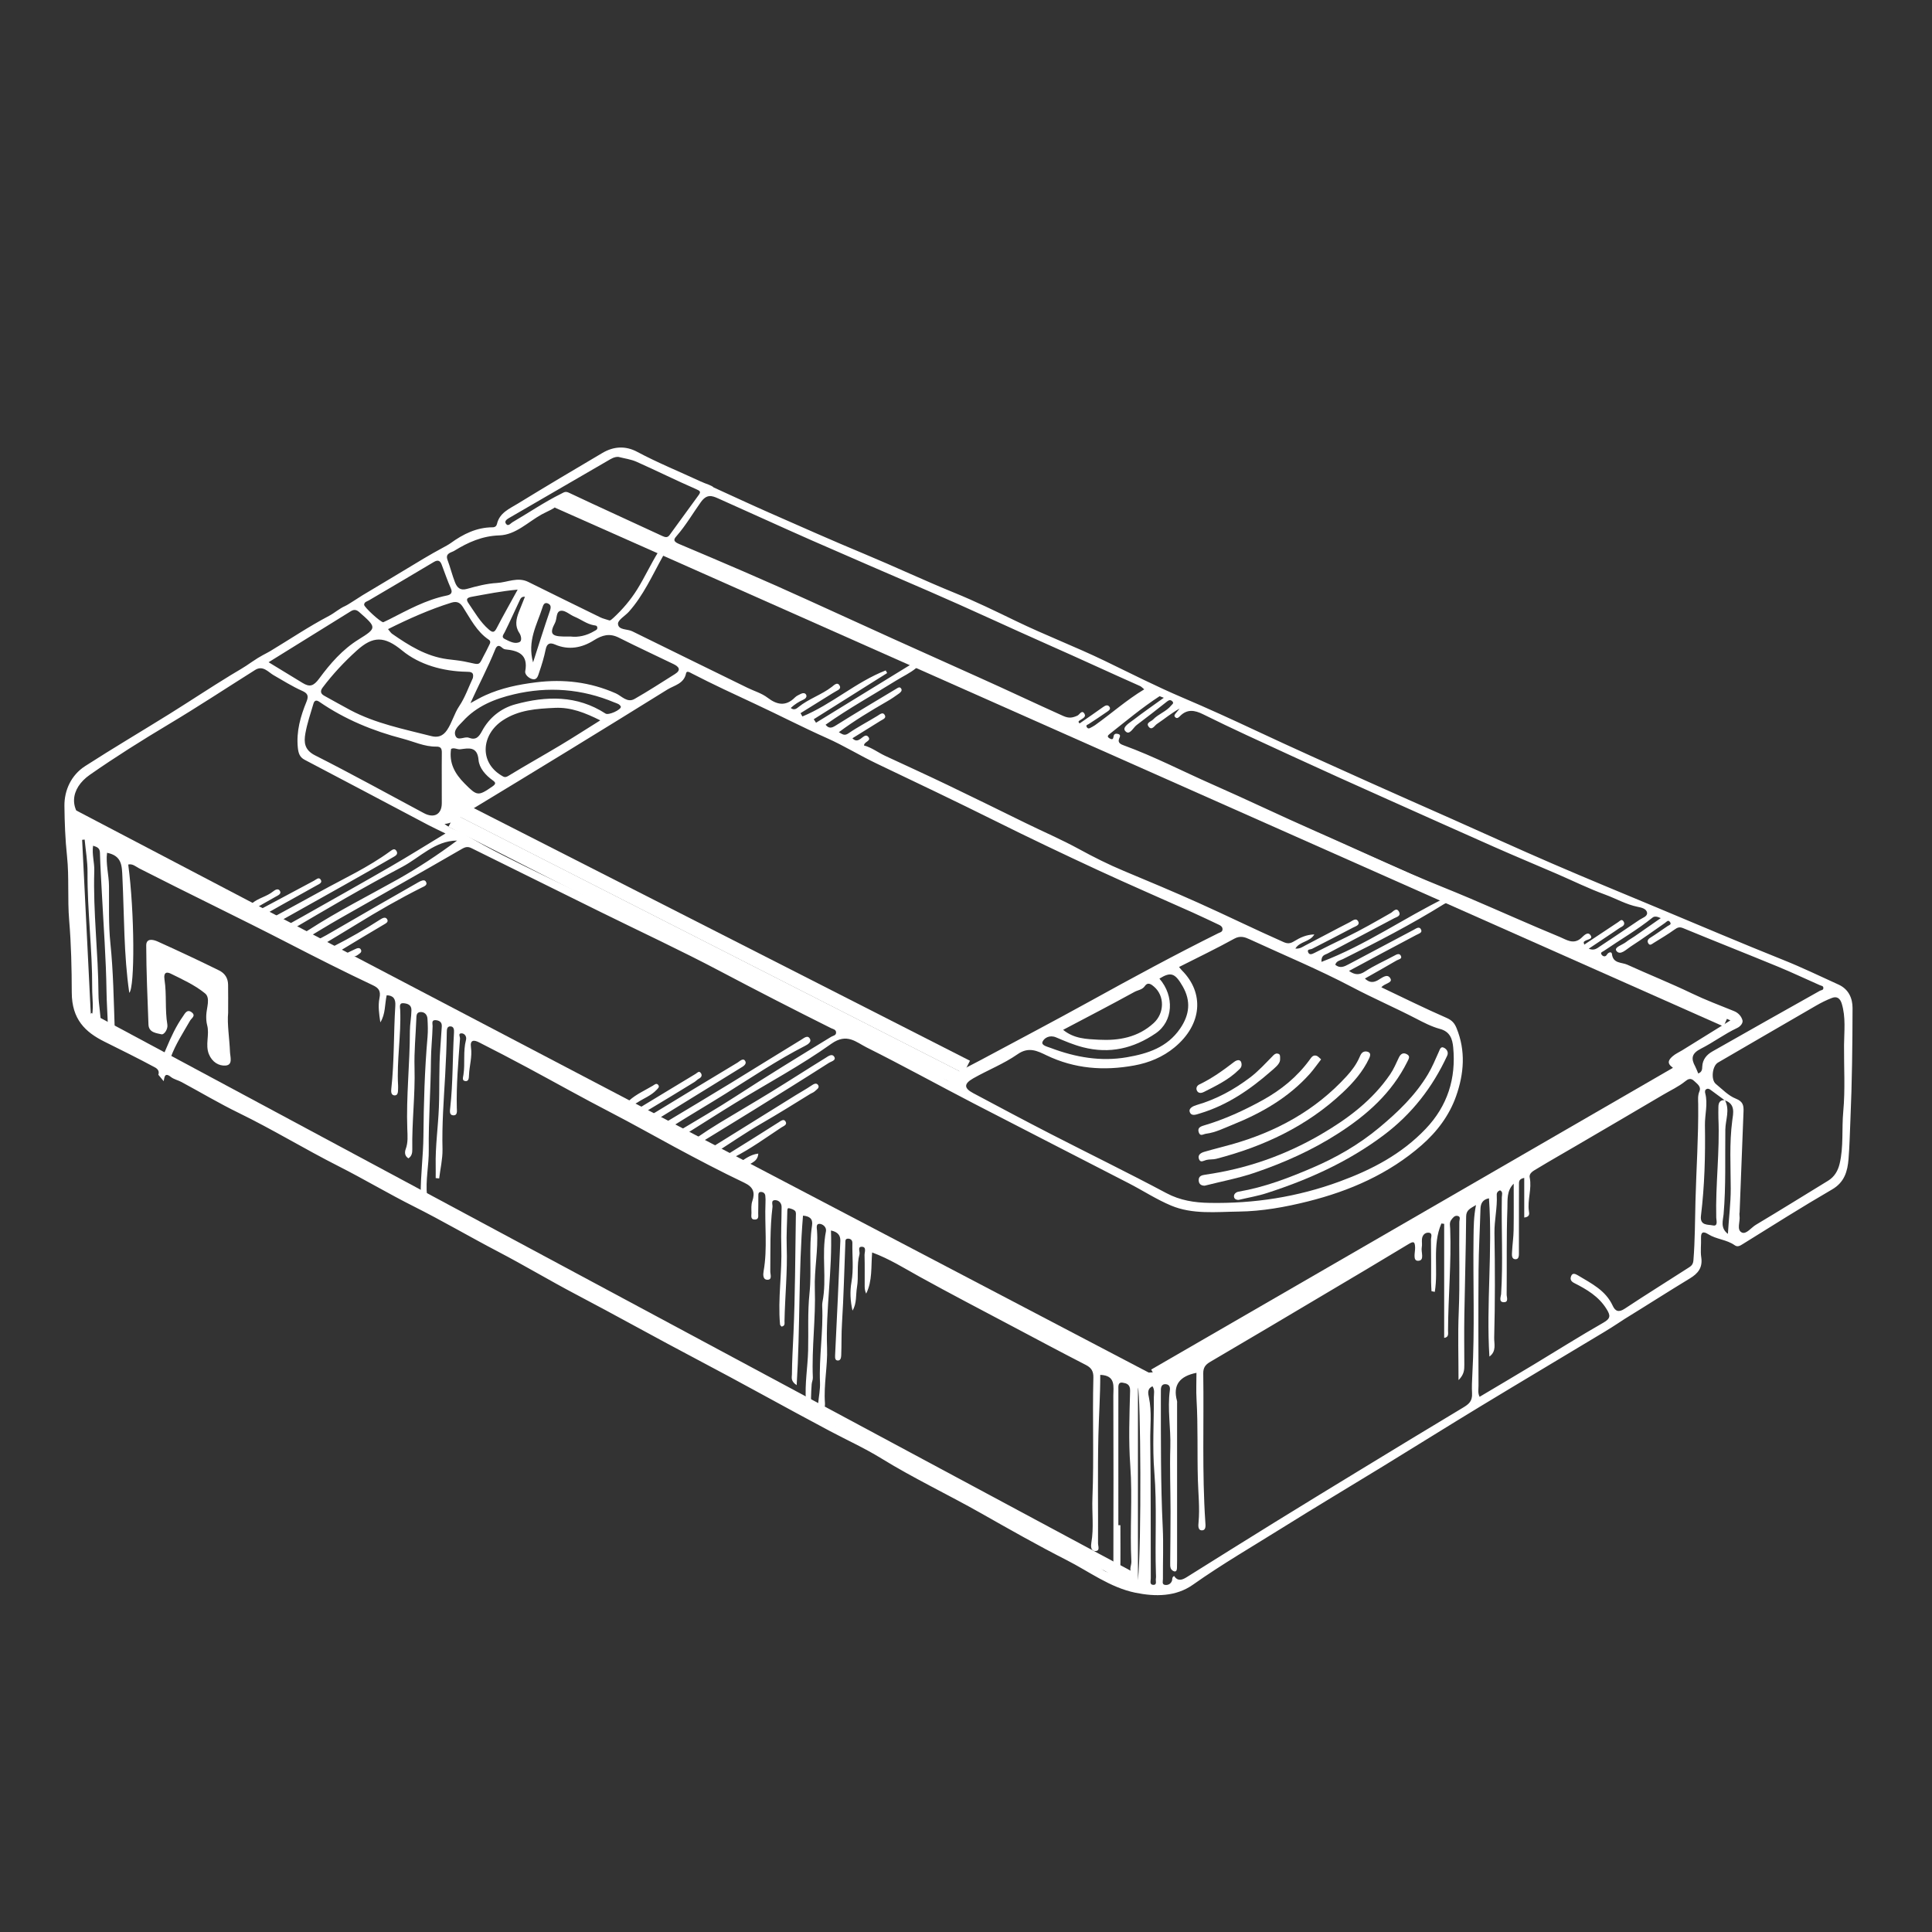 <?xml version="1.0" encoding="utf-8"?>
<!-- Generator: Adobe Illustrator 24.2.3, SVG Export Plug-In . SVG Version: 6.00 Build 0)  -->
<svg version="1.1" id="Capa_2" xmlns="http://www.w3.org/2000/svg" xmlns:xlink="http://www.w3.org/1999/xlink" x="0px" y="0px"
	 viewBox="0 0 700 700" style="enable-background:new 0 0 700 700;" xml:space="preserve">
<rect x="0" y="0" width="700" height="700" fill="#333333" stroke="none"/>
<style type="text/css">
	.st0{fill:#FFFFFF;}
	.st1{fill:none;stroke:#FFFFFF;stroke-width:5.112;stroke-miterlimit:10;}
	.st2{fill:none;stroke:#FFFFFF;stroke-width:4.508;stroke-miterlimit:10;}
</style>
<g>
	<g>
		<path class="st0" d="M57.37,389.4c0.36-1.03,0.04-1.98-1.22-2.66c-6.05-3.26-12.22-6.3-18.37-9.36
			c-6.87-3.43-11.76-8.05-11.78-17.77c-0.02-8.74-0.21-17.48-0.94-26.16c-0.65-7.76,0.03-15.55-0.78-23.23
			c-0.64-6.08-0.88-12.19-0.94-18.22c-0.06-5.66,2.44-11.17,7.51-14.43c10.1-6.51,20.46-12.61,30.65-18.96
			c7.39-4.61,14.65-9.44,22.08-13.98c2.44-1.49,4.94-2.85,7.53-4.71c3.41-2.36,5.22-3.07,6.78-4c7.1-4.27,13.96-8.91,21.31-12.77
			c1.99-1.05,3.72-2.64,5.85-3.58c1.16-0.51,5.15-3.22,6.3-3.9c7.41-4.4,14.79-8.86,22.17-13.3c4.94-2.97,8.36-4.57,9.72-5.56
			c4.58-3.32,9.45-5.74,15.25-5.76c0.9,0,1.4-0.48,1.57-1.21c0.94-4.08,4.52-5.51,7.53-7.36c10.16-6.22,20.4-12.32,30.67-18.37
			c4.06-2.39,8.34-2.69,12.63-0.39c7.44,3.97,15.26,7.14,22.9,10.69c2.03,0.95,4,1.39,4.78,2.2c6.74,3.07,13.41,6.18,20.15,9.15
			c11.44,5.04,22.87,10.12,34.41,14.92c10.97,4.57,21.73,9.64,32.75,14.13c7.49,3.05,14.84,6.63,22.15,10.17
			c10.59,5.13,21.59,9.32,32.18,14.43c9.41,4.54,18.72,9.3,28.33,13.38c8.96,3.81,17.8,7.85,26.61,11.98
			c13.33,6.25,26.78,12.26,40.2,18.31c10.15,4.57,20.36,9.05,30.53,13.57c12.2,5.43,24.35,10.98,36.6,16.27
			c12.59,5.44,25.28,10.66,37.94,15.94c15.2,6.35,30.36,12.81,45.65,18.93c6.82,2.72,13.39,5.91,20.06,8.94
			c3.66,1.66,5.08,4.95,5.08,8.48c-0.03,13.48-0.18,26.96-0.77,40.42c-0.21,4.78-0.3,9.59-0.69,14.35
			c-0.36,4.38-1.45,8.37-5.94,10.97c-10.93,6.35-21.62,13.12-32.36,19.79c-1.02,0.63-1.89,1.19-2.96,0.42
			c-2.89-2.06-6.61-2.11-9.57-3.98c-1.66-1.05-2.7-0.98-2.61,1.41c0.09,2.32-0.26,4.68,0.08,6.95c0.56,3.72-1.12,5.84-4.11,7.65
			c-7.93,4.81-15.72,9.82-23.62,14.67c-1.24,0.76-3.57,2.42-7.36,4.7c-14.92,8.99-29.89,17.88-44.78,26.91
			c-11.94,7.24-23.77,14.66-35.68,21.95c-11.93,7.31-23.95,14.46-35.81,21.88c-10.97,6.87-22.17,13.35-32.77,20.84
			c-6.21,4.4-13.66,4.41-20.9,2.93c-9.19-1.89-16.67-7.62-24.83-11.78c-10.5-5.34-20.76-11.17-31.02-16.98
			c-11.99-6.79-24.47-12.68-36.22-19.92c-6.02-3.71-12.51-6.65-18.77-9.98c-16.06-8.52-31.91-17.42-47.99-25.87
			c-14.73-7.75-29.26-15.89-43.99-23.63c-9.43-4.96-18.64-10.48-28.09-15.42c-10.2-5.33-20.13-11.16-30.43-16.33
			c-9.22-4.62-18.12-9.94-27.34-14.61c-12.21-6.18-23.9-13.33-36.21-19.33c-7.04-3.43-13.79-7.45-20.69-11.17
			c-1.26-0.68-2.78-0.98-3.87-1.85c-2.44-1.95-2.32,0.47-2.61,1.53 M624.97,398.61c1.89,3.53,0.2,7.11,0.15,10.67
			c-0.14,10.23,0.25,20.46-0.63,30.69c-0.18,2.13-1.3,4.92,1.56,7.09c0.34-5.8,1.04-11.04,1.03-16.39
			c-0.02-8.21-0.53-16.44,0.55-24.66c0.35-2.61,1.23-6.04-2.71-7.34c-1.64-1.2-3.28-2.39-4.9-3.61c-0.51-0.38-1-0.76-1.64-0.5
			c-0.72,0.29-0.68,1.02-0.54,1.56c1.02,3.87-0.17,7.71-0.11,11.58c0.18,10.96-0.12,21.92-1.44,32.82c-0.44,3.64,2.61,3.1,4.22,3.46
			c2.08,0.47,1.35-1.74,1.32-2.8c-0.3-12.04,1.32-24.03,0.78-36.07c-0.06-1.34,0-2.68,0-4.02
			C622.62,399.51,623.18,398.47,624.97,398.61z M500.5,357.72c8,3.8,15.73,7.64,23.64,11.09c1.92,0.84,2.86,1.91,3.58,3.66
			c3.39,8.25,2.72,16.54-0.14,24.67c-2.47,7.02-6.93,12.91-12.48,17.77c-11.91,10.43-26.11,16.61-41.26,20.4
			c-8.17,2.04-16.56,3.57-25.08,3.67c-8.23,0.1-16.64,1.09-24.46-2.18c-5.27-2.21-10.13-5.39-15.24-8.03
			c-18.71-9.66-37.48-19.22-56.17-28.91c-13-6.74-25.83-13.82-38.93-20.37c-3.79-1.9-7.12-5.32-12.75-1.31
			c-11.05,7.88-23.12,14.31-34.73,21.41c-5.84,3.57-11.59,7.28-17.39,10.9c-0.63,0.39-1.46,0.69-1.29,1.53
			c0.2,0.97,1.09,1.12,2,1.15c1.04,0.03,1.8-0.37,2.65-0.96c2.74-1.9,5.56-3.72,8.41-5.45c6.18-3.75,12.43-7.37,18.59-11.16
			c6.56-4.03,13.03-8.22,19.59-12.26c0.93-0.57,2.38-1.78,3.21-0.45c0.82,1.31-1.13,1.7-1.85,2.16
			c-9.02,5.77-18.12,11.42-27.23,17.07c-6.79,4.21-13.62,8.36-20.54,12.61c2.35,1.97,4.37,1.54,6.36,0.3
			c9.78-6.07,19.56-12.16,29.34-18.24c1.84-1.14,3.75-2.18,5.55-3.4c0.89-0.6,1.89-1.22,2.53-0.26c0.68,1.03-0.6,1.67-1.26,2.31
			c-0.42,0.4-1.05,0.58-1.57,0.9c-5.8,3.6-11.6,7.2-17.52,10.62c-5.88,3.39-11.48,7.27-17.46,11.09c2.34,1.75,4.05,0.79,5.69-0.23
			c5.93-3.68,11.85-7.38,17.74-11.13c0.86-0.54,1.87-1.4,2.52-0.45c0.87,1.29-0.59,1.7-1.47,2.28c-5.63,3.72-11.09,7.69-17.11,10.77
			c-0.86,0.44-1.95,0.76-1.01,2.09c0.72,1.01,1.3,0.87,2.37,0.21c2.25-1.39,4.34-3.26,7.41-3.62c-0.24,3.61-3.88,3.43-5.44,5.63
			c2.51,1.41,4.97,2.88,7.51,4.19c8.66,4.47,17.37,8.83,26.01,13.33c7.97,4.16,15.83,8.53,23.83,12.64
			c8.71,4.47,17.16,9.42,25.97,13.71c7.46,3.63,14.51,8.11,21.83,12.05c9.26,4.99,18.53,9.97,27.95,14.65
			c7.33,3.64,14.91,4.17,22.86,1.4c3.13-1.09,5.64-2.96,8.41-4.48c8.3-4.57,16.52-9.31,24.68-14.13
			c10.95-6.48,21.78-13.15,32.72-19.64c9.2-5.46,18.51-10.72,27.72-16.17c9.27-5.49,18.46-11.12,27.71-16.65
			c8.38-5.01,16.81-9.92,25.17-14.94c11.15-6.69,22.23-13.48,33.4-20.12c1.59-0.95,2.35-1.56,0.58-2.96
			c-1.9-1.49-0.79-2.78,0.44-3.83c0.99-0.85,2.24-1.4,3.37-2.09c5.77-3.57,11.54-7.15,17.49-10.84
			c-11.23-5.08-22.12-10.04-33.04-14.94c-7.97-3.57-15.89-7.29-24-10.52c-12.27-4.88-24.39-10.07-36.4-15.55
			c-3.1-1.41-6.46-3.54-10.49-1.04c-11.76,7.3-24.06,13.66-36.45,19.83c-1.01,0.5-2.39,0.63-2.78,2.06c1.74,1.44,3.3,0.65,4.9-0.21
			c7.83-4.17,15.67-8.32,23.51-12.46c0.9-0.48,2.12-1.47,2.72,0.03c0.42,1.05-0.86,1.36-1.76,1.83c-8.12,4.26-16.18,8.63-24.4,13.04
			c2.12,1.49,3.74,1.56,5.84,0.18c3.32-2.17,7-3.78,10.5-5.67c0.89-0.48,1.94-1.1,2.48,0.06c0.52,1.11-0.91,1.25-1.54,1.62
			c-3.78,2.22-7.61,4.35-11.52,6.57c1.7,1.59,3.06,1.48,4.64,0.64c1.47-0.78,3.5-2.72,4.63-0.63
			C504.64,356.15,501.64,356.26,500.5,357.72z M161.06,298.55c2.39,1.84,5.17,2.44,7.51,3.85c8.86,5.32,18.21,9.81,27.44,14.32
			c12.84,6.26,25.77,12.35,38.48,18.87c10.47,5.37,21.29,9.98,31.63,15.63c15.35,8.39,31.04,16.14,46.6,24.15
			c9.64,4.97,19.51,9.48,28.81,15.1c1.78,1.07,3.87,2.83,4.35-1.22c0.04-0.38,0.89-0.71,1.41-0.98c2.64-1.4,5.31-2.74,7.95-4.15
			c13.13-7.04,26.32-13.98,39.37-21.18c15.46-8.54,30.98-16.96,46.8-24.82c0.58-0.29,1.48-0.41,1.53-1.36
			c0.04-0.85-0.5-1.32-1.2-1.65c-3.22-1.51-6.43-3.07-9.68-4.52c-11.43-5.12-22.94-10.09-34.3-15.35
			c-12.38-5.74-24.71-11.6-36.92-17.68c-14.31-7.12-28.73-14-43.16-20.88c-6.09-2.9-11.86-6.48-18.01-9.22
			c-8.68-3.86-17.12-8.23-25.72-12.24c-7.78-3.63-15.61-7.24-23.25-11.19c-0.73-0.38-1.91-1.17-2.13-0.07
			c-0.75,3.8-4.33,4.36-6.76,5.87c-23.72,14.75-47.55,29.32-71.44,43.78C167.45,295.38,164.99,298.15,161.06,298.55z M159.12,426.97
			c-0.42-0.04-0.84-0.08-1.26-0.13c0-1.45,0.03-2.89,0-4.34c-0.16-7.14,0.88-14.22,1.16-21.34c0.28-7.12-0.03-14.27,0.51-21.36
			c0.2-2.64,0.38-5.3,0.54-7.95c0.1-1.67-1.11-2.15-2.27-2.23c-1.59-0.1-1.04,1.35-1.06,2.18c-0.1,4.12-0.57,8.26-0.6,12.34
			c-0.08,10.84-0.92,21.66-0.79,32.49c0.07,5.55-1.23,10.97-0.63,16.61c0.27,2.53,0.92,3.61,2.83,4.58
			c4.99,2.54,9.82,5.4,14.76,8.01c16.31,8.59,32.44,17.49,48.54,26.46c12.37,6.89,25.3,12.78,37.59,19.81
			c10.14,5.8,20.65,10.91,30.63,16.99c1.76,1.07,3.11,0.86,2.93-1.61c-0.45-6.1,0.65-12.13,0.8-18.2c0.17-6.91-0.23-13.81,0.5-20.76
			c0.85-8.11-0.34-16.37,0.92-24.52c0.38-2.46-0.95-3.35-3.28-3.55c-1.66,20.33-0.99,40.6-2.29,61.42c-2.28-1.5-1.73-2.84-1.72-3.93
			c0.03-4.94,0.34-9.88,0.56-14.81c0.62-14.05,0.63-28.13,0.86-42.2c0.01-0.73,0.15-1.67-0.23-2.13c-0.47-0.57-1.4-0.84-2.19-1.03
			c-0.6-0.14-0.66,0.4-0.67,0.95c-0.06,4.32-0.37,8.64-0.22,12.95c0.32,9.02-0.63,17.99-0.8,26.99c-0.01,0.75,0.3,1.79-1.09,1.99
			c-0.18-0.25-0.51-0.51-0.53-0.79c-0.83-9.42,0.78-18.81,0.46-28.24c-0.16-4.75,0.09-9.51,0.11-14.27c0.01-1.42-0.94-2.42-2.18-2.5
			c-1.88-0.11-1,1.55-1.12,2.45c-0.96,7.76-0.71,15.56-0.8,23.36c-0.01,1.06,0.77,2.94-0.92,3.02c-1.81,0.08-1.72-1.87-1.5-3.11
			c1.45-8.24,0.33-16.54,0.68-24.8c0.04-0.85,0.03-1.72-0.07-2.56c-0.1-0.8-0.67-1.29-1.47-1.34c-1.11-0.07-1.04,0.8-1.05,1.5
			c-0.03,2.08,0.02,4.15-0.05,6.23c-0.03,0.88,0.35,2.19-1.11,2.27c-1.8,0.09-1.32-1.42-1.33-2.39c-0.01-1.44-0.18-2.89,0.32-4.34
			c1.01-2.99,0.44-5.01-2.86-6.58c-8.56-4.07-16.96-8.49-25.3-12.98c-7.69-4.14-15.29-8.45-23.05-12.46
			c-10.24-5.29-20.29-10.95-30.45-16.4c-5.78-3.1-11.59-6.13-17.44-9.09c-1.67-0.84-3.27-1.01-2.85,1.85
			c0.51,3.41-0.6,6.74-0.72,10.12c-0.04,0.98-0.08,2.26-1.33,2.1c-1.24-0.16-0.85-1.18-0.68-2.27c0.65-4.18-0.18-8.47,0.93-12.65
			c0.32-1.19-0.47-2.38-1.63-2.38c-1.36,0-0.49,1.2-0.54,1.94c-0.61,8.35-1.37,16.69-1.16,25.08c0.03,1.11,0.35,2.83-1.4,2.68
			c-1.36-0.12-1.1-1.67-0.98-2.75c1.01-9.05,0.8-18.16,1.36-27.23c0.06-1-0.02-2.18-1.25-2.24c-1.28-0.06-1.35,1.11-1.36,2.13
			c-0.07,5.22-0.3,10.42-0.59,15.64c-0.51,8.93-1.2,17.87-0.96,26.85C160.37,420,159.54,423.49,159.12,426.97z M237.06,406.21
			c1.17,1.1,2.35,1.48,3.72,0.66c8.05-4.84,16.12-9.64,24.13-14.54c8.53-5.21,16.98-10.52,25.52-15.7c0.86-0.52,2.29-1.81,3.08-0.14
			c0.52,1.1-0.87,1.95-1.78,2.42c-10.05,5.15-19.41,11.45-28.96,17.42c-6.13,3.83-12.37,7.48-18.48,11.32
			c-0.53,0.33-2.35,0.44-1.33,1.89c0.75,1.08,1.93,0.87,2.94,0.26c6.8-4.1,13.69-8.05,20.35-12.37
			c11.51-7.47,23.21-14.64,34.92-21.79c0.66-0.4,1.8-0.45,1.76-1.58c-0.04-1.09-1.14-1.2-1.82-1.54
			c-13.46-6.72-26.84-13.58-40.14-20.61c-14.27-7.55-28.93-14.35-43.41-21.5c-15.57-7.68-31.13-15.37-46.68-23.08
			c-1.27-0.63-2.11-0.57-3.51,0.24c-14.7,8.52-29.53,16.83-44.29,25.24c-4.11,2.34-8.13,4.83-12.16,7.23
			c1.19,1.35,2.14,1.36,3.47,0.76c2.63-1.2,5.09-2.67,7.58-4.12c9.87-5.74,19.78-11.44,29.71-17.08c0.7-0.4,2.03-1.05,2.55-0.28
			c0.93,1.38-0.58,1.83-1.49,2.29c-8.09,4.06-15.93,8.57-23.63,13.32c-4.24,2.62-8.53,5.16-13.11,7.92
			c2.15,1.31,3.51,0.69,5.11-0.12c5.69-2.89,11.19-6.07,16.55-9.51c0.84-0.54,1.96-1.19,2.58-0.2c0.68,1.08-0.51,1.57-1.36,2.08
			c-5.18,3.07-10.36,6.15-15.5,9.29c-0.54,0.33-2.15-0.27-1.47,1.23c0.49,1.09,1.48,0.95,2.49,0.38c1.36-0.78,2.81-1.4,4.22-2.09
			c0.79-0.39,1.78-0.74,2.19,0.26c0.38,0.94-0.61,1.35-1.3,1.89c-0.97,0.75-2.45,0.32-3.43,1.91c7.77,3.82,15.25,8.06,22.82,12.12
			c12.01,6.43,24.39,12.19,36.45,18.53c12.64,6.65,25.09,13.66,37.62,20.52c1.8,0.98,3.12,1.27,5.04-0.44
			c2.46-2.21,5.65-3.63,8.54-5.34c0.57-0.34,1.27-1.07,1.92-0.29c0.64,0.77-0.14,1.32-0.61,1.83c-1.94,2.08-4.63,3.03-6.93,4.56
			c-0.99,0.66-2.86,1.15-2.14,2.46c0.74,1.34,2.03,0.01,3.04-0.61c6.72-4.1,13.48-8.15,20.21-12.23c0.59-0.36,1.18-1.19,1.82-0.38
			c0.59,0.74,0.45,1.55-0.56,2.08c-0.64,0.33-1.14,0.92-1.76,1.3c-5.65,3.46-11.3,6.92-16.99,10.31c-0.9,0.54-1.99,1.06-1.42,2.11
			c0.7,1.3,1.56,0.19,2.37-0.29c10.55-6.43,21.11-12.85,31.71-19.2c0.8-0.48,2.06-1.85,2.78-0.6c0.72,1.25-0.87,2.03-1.86,2.64
			C257.84,393.4,247.55,399.74,237.06,406.21z M427.19,350.36c0.42,0.5,0.71,0.9,1.05,1.24c8.12,8.13,7.4,19.57-2.7,27.9
			c-4.26,3.51-9.24,5.57-14.66,6.55c-10.95,1.99-21.52,1.21-31.72-3.69c-3.21-1.54-6.41-3.23-10.45-0.41
			c-4.98,3.48-10.79,5.74-16.11,8.77c-3.43,1.96-3.37,3.54-0.02,5.33c9.33,4.98,18.67,9.96,28.07,14.79
			c13.97,7.18,28.1,14.07,41.97,21.46c5.01,2.67,10.23,3.44,15.6,3.53c16.17,0.29,31.86-2.13,47.15-7.75
			c11.76-4.32,22.47-9.93,31.18-19.08c7.92-8.32,11.04-18.23,9.97-29.52c-0.29-3.03-1.12-5.7-4.82-6.69c-2.98-0.8-5.88-2.3-8.57-3.7
			c-7.68-3.98-15.63-7.42-23.27-11.45c-12.11-6.38-24.74-11.61-37.14-17.33c-1.6-0.74-3.36-1.4-5.5-0.21
			C440.74,343.68,434.06,346.88,427.19,350.36z M519.85,468.07c-0.4-0.08-0.8-0.16-1.19-0.25c-0.05-1.08-0.13-2.17-0.14-3.25
			c-0.01-5.13,0.04-10.26-0.05-15.39c-0.02-0.9,0.78-2.53-1-2.56c-1.28-0.02-2.17,1.01-2.27,2.4c-0.08,0.97,0.12,1.98-0.07,2.92
			c-0.34,1.73,1.18,4.82-1.33,4.87c-2.03,0.04-1.04-3.06-1.08-4.75c-0.07-2.28-0.54-2.42-2.45-1.26
			c-10.17,6.17-20.41,12.22-30.64,18.29c-13.71,8.14-27.41,16.3-41.17,24.35c-1.79,1.05-2.53,2.13-2.5,4.24
			c0.27,17.93-0.45,35.87,0.75,53.79c0.08,1.17,0.34,2.97-1.2,3c-1.55,0.03-1.36-1.77-1.25-2.92c0.48-5.17-0.11-10.35-0.25-15.48
			c-0.27-9.66,0.08-19.33-0.48-28.98c-0.19-3.24-0.03-6.5-0.03-9.69c-5.99,1.2-8.69,4.32-7.03,10.25c0.06,0.23,0.01,0.49,0.01,0.73
			c0,19.05,0,38.11,0,57.16c0,0.85,0,1.71-0.04,2.56c-0.03,0.61-0.14,1.37-0.92,1.25c-0.5-0.08-1.12-0.59-1.32-1.06
			c-0.26-0.64-0.22-1.43-0.22-2.15c0.04-6.19,0.14-12.37,0.13-18.56c-0.01-7.75-0.32-15.52-0.08-23.26
			c0.21-6.89-1.11-13.76-0.17-20.64c0.16-1.15-0.21-2.01-1.38-2.15c-1.43-0.17-1.87,0.81-1.87,2.07c0,0.85-0.01,1.71-0.01,2.56
			c0.02,15.75-0.08,31.51,0.68,47.25c0.3,6.21,0.03,12.46,0.07,18.68c0.01,0.76-0.45,1.95,0.71,2.14c1.07,0.18,2.13-0.3,2.57-1.49
			c0.19-0.52-0.12-1.22,0.77-1.74c1.23,1.94,2.79,1.55,4.51,0.47c10.7-6.71,21.41-13.4,32.15-20.05
			c10.12-6.25,20.27-12.45,30.42-18.63c12.53-7.63,25.05-15.26,37.63-22.8c2.08-1.25,3.4-2.31,3.24-5.19
			c-0.12-2.17-0.02-4.48,0.1-6.66c0.93-16.67,0.21-33.34,0.44-50c0.05-3.68,0.06-7.36,0.89-11.54c-2.09,1.27-3.56,1.79-3.57,4.2
			c-0.09,11.91-0.46,23.81-0.65,35.72c-0.1,5.98-0.03,11.97-0.01,17.95c0,1.76-0.01,3.49-2.1,5.57c0-8.69-0.27-16.58,0.07-24.45
			c0.47-10.98,0.07-21.96,0.22-32.93c0.01-0.71,0.63-1.86-0.62-2.12c-1.1-0.23-1.75,0.69-2.33,1.48c-0.72,0.97-0.4,2.13-0.36,3.19
			c0.45,12.29-0.72,24.54-0.78,36.81c-0.01,1.07,0.4,2.5-1.4,2.71c0-13.81,0-27.56,0-41.31c-0.34-0.04-0.68-0.08-1.01-0.13
			C518.83,451.16,521.22,459.92,519.85,468.07z M523.84,325.22c-0.7-0.53-1.03-0.92-1.46-1.09c-14.85-5.79-29.49-12.11-43.99-18.72
			c-12.55-5.72-25.06-11.52-37.6-17.25c-18.98-8.68-38.08-17.11-56.93-26.06c-14.9-7.07-30.28-13.07-44.97-20.58
			c-2.36-1.21-4.66-1.38-7.03,0.59c-2.1,1.75-4.68,2.92-7.03,4.38c-8.56,5.33-17.41,10.21-25.71,16.09c1.24,1.54,2.33,1.13,3.6,0.34
			c3.77-2.38,7.58-4.68,11.39-6.99c3.5-2.12,7.01-4.21,10.52-6.31c0.62-0.37,1.34-0.99,1.88-0.13c0.49,0.77-0.26,1.41-0.82,1.81
			c-1.36,0.99-2.76,1.94-4.22,2.78c-5.97,3.45-11.89,6.98-17.54,11.21c1.32,0.76,2.03,1.4,3.47,0.42c3.36-2.32,7.02-4.2,10.51-6.34
			c0.85-0.52,1.85-1.43,2.53-0.49c0.93,1.29-0.52,1.73-1.41,2.28c-3.39,2.08-6.75,4.19-10.19,6.33c1.2,1.27,2.17,0.73,2.91,0.23
			c0.91-0.62,1.92-1.82,2.79-0.81c1.37,1.6-1.45,1.72-1.5,3.19c2.79,0.73,5.08,2.55,7.7,3.77c7.51,3.49,15.05,6.93,22.52,10.51
			c9.44,4.53,18.83,9.16,28.23,13.77c6.48,3.18,13.11,6.02,19.46,9.49c5.27,2.88,10.67,5.59,16.21,7.9
			c8.99,3.75,17.99,7.53,26.87,11.5c10.38,4.65,20.61,9.69,31.03,14.29c1.51,0.66,2.47,0.55,3.92-0.35
			c2.05-1.26,4.36-2.36,7.23-2.42c-1.63,2.79-5.26,2.45-6.88,5.13c1.66,0.15,2.64-0.65,3.67-1.18c5.36-2.77,10.67-5.65,16.05-8.39
			c0.92-0.47,2.33-1.8,3.1-0.17c0.59,1.25-1.04,1.67-1.96,2.15c-4.92,2.58-9.83,5.15-14.78,7.66c-0.67,0.34-2,0.05-1.4,1.36
			c0.43,0.94,1.34,0.6,2.19,0.17c3.84-1.95,7.71-3.86,11.59-5.74c5.54-2.68,10.86-5.77,16.21-8.81c0.71-0.4,2.01-2.23,2.94-0.27
			c0.68,1.45-0.95,1.78-1.81,2.23c-8.06,4.3-16.16,8.52-24.21,12.82c-0.85,0.45-2.26,0.52-2.13,2.99
			C494.78,342.46,508.51,332.72,523.84,325.22z M301.07,445.83c0.55,14.42-1.93,28.43-1.41,42.55c0.24,6.7-1.27,13.32-0.76,20.03
			c0.07,0.98-0.09,2.17-1.34,2.11c-0.96-0.05-1.2-1.11-1.12-2.02c0.22-2.52,0.77-5.06,0.66-7.57c-0.39-9.27,1.22-18.47,0.8-27.73
			c-0.02-0.48,0.01-0.98,0.1-1.46c1.66-8.48-0.43-17.14,1.26-25.63c0.28-1.42-1.09-2.68-2.4-2.69c-1.26-0.01-0.91,1.53-0.84,2.41
			c0.5,7.07-1.02,14.06-0.79,21.13c0.36,10.72-1.17,21.41-0.72,32.14c0.04,0.84-0.38,1.69-0.43,2.45c-0.21,3.21-0.41,6.49,0.02,9.66
			c0.23,1.67,3.15,0.95,3.71,1.54c4.49,4.77,10.82,6.25,16.19,9.34c13.13,7.53,26.81,14.09,40,21.52
			c13.01,7.33,26.16,14.39,39.41,21.28c0.58,0.3,1.14,1.24,1.87,0.71c1.93-1.42,2.11-0.44,2.79,1.32c0.67,1.72,2.9,3.02,4.56,2.84
			c1.59-0.18,0.76-2.47,0.77-3.79c0.05-20.1,0.06-40.2-0.02-60.3c-0.01-3.21,1.01-7.33-4.74-7.53c0.03,7.33-0.5,14.68-0.67,22.03
			c-0.3,13-0.06,26.02-0.13,39.03c-0.01,0.97,0.88,2.89-1.14,2.76c-1.52-0.1-1.48-1.83-1.28-3c0.94-5.42,0.17-10.87,0.39-16.27
			c0.58-14.52-0.03-29.02,0.34-43.53c0.06-2.22-0.64-3.54-2.68-4.59c-8.88-4.56-17.68-9.26-26.49-13.93
			c-11.31-6-22.68-11.91-33.89-18.11c-5.53-3.06-10.86-6.44-17.1-8.74c-0.43,5.21,0.14,10.31-2.16,14.91
			c-0.42-0.89-0.53-1.73-0.54-2.57c-0.02-3.79,0.06-7.57-0.05-11.36c-0.03-1.06,0.81-2.95-0.9-3.04c-1.8-0.1-0.68,1.78-0.94,2.74
			c-1.08,3.93-0.23,8.04-0.9,11.93c-0.48,2.78-0.01,5.82-1.62,8.46c-0.79-3.46-0.98-6.87-0.38-10.32c0.83-4.72,0.24-9.48,0.33-14.22
			c0.02-1.02-0.71-1.57-1.66-1.53c-1.05,0.05-0.86,0.99-0.89,1.67c-0.39,9.66-0.6,19.32-1.21,28.97c-0.25,3.88-0.12,7.75-0.28,11.62
			c-0.04,0.91-0.24,1.91-1.22,1.89c-0.96-0.02-1.05-0.82-1-1.87c0.7-13.83,1.31-27.67,1.9-41.51
			C304.52,447.64,303.6,446.35,301.07,445.83z M38.79,308.98c-0.51,4,0.66,7.99,0.7,12.03c0.07,6.92-0.21,13.82,0.51,20.78
			c1.05,10.2,1.2,20.51,1.56,30.77c0.08,2.14,0.85,3.3,2.7,4.21c3.33,1.65,6.56,3.52,9.84,5.28c4.13,2.22,4.38,2.03,6.24-2.44
			c1.66-3.98,3.49-7.9,5.99-11.43c0.62-0.88,1.44-2.72,3.14-1.39c1.59,1.25-0.07,2.08-0.61,3.02c-2.5,4.37-5.29,8.57-7.02,13.36
			c-0.65,1.81-0.42,2.78,1.37,3.8c7.83,4.49,15.73,8.86,23.67,13.12c21.12,11.32,42.45,22.26,63.33,34.05
			c0.91,0.51,2.24,1.78,2.22-1.24c-0.06-7.05,0.91-14.11,0.98-21.17c0.11-12.03,0.44-24.03,1.49-36.02c0.19-2.18,0.11-4.4-0.02-6.59
			c-0.09-1.5-1.07-2.54-2.61-2.43c-1.43,0.1-1.39,1.39-1.43,2.51c-0.22,5.88-0.82,11.78-0.65,17.65c0.27,9.88-0.99,19.7-0.81,29.56
			c0.02,1.32-0.2,2.51-1.41,3.28c-1.48-0.92-1.34-2.36-0.97-3.37c0.88-2.4,0.66-4.82,0.57-7.22c-0.43-11.87,0.93-23.69,0.94-35.55
			c0-2.46,0.53-5.02,0.56-7.56c0.03-2.06-1.64-2.41-2.92-2.51c-1.67-0.14-1.19,1.51-1.15,2.44c0.37,9.14-1.29,18.22-0.77,27.36
			c0.03,0.49,0,0.98-0.01,1.47c-0.02,0.99-0.08,2.22-1.32,2.13c-1.21-0.09-1.24-1.36-1.13-2.35c1.11-10.02,0.82-20.11,1.46-30.16
			c0.15-2.42-0.68-3.68-3.13-3.77c-0.73,3.27-0.39,6.82-2.3,9.83c-0.44-2.99-0.88-6-0.31-8.79c0.54-2.64-0.3-3.68-2.45-4.69
			c-10.27-4.84-20.41-9.97-30.48-15.16c-17.94-9.25-36.15-17.96-54.12-27.15c-1.21-0.62-2.36-1.77-3.98-1.41
			c2.32,17.44,2.43,44.47,0.38,46.5c-2.02-13.79-1.81-27.88-2.49-41.91C44.16,313.66,44.21,310.07,38.79,308.98z M161.4,301.98
			c-2.59-1.27-4.44-2.12-6.23-3.06c-7.73-4.07-15.45-8.17-23.18-12.25c-7.21-3.81-14.44-7.58-21.64-11.4
			c-1.72-0.91-2.23-2.3-2.44-4.35c-0.6-5.95,0.98-11.42,3.16-16.74c0.9-2.19,0.24-3.06-1.61-3.88c-3.6-1.61-6.93-3.72-10.34-5.67
			c-1.87-1.07-3.84-3.68-6.67-1.9c-10.47,6.59-20.8,13.4-31.41,19.74c-9.68,5.79-19.24,11.8-28.47,18.24
			c-7.2,5.02-8.05,12.84-0.15,18.36c7.8,5.44,16.49,9.22,24.57,14.08c8.84,5.32,18.8,8.42,27.53,13.98c1.88,1.2,4.5,2.16,6.74,0.22
			c2.27-1.97,5.34-2.48,7.64-4.33c0.84-0.68,1.91-1.24,2.51-0.25c0.64,1.06-0.54,1.58-1.42,2.06c-2.84,1.57-5.64,3.21-8.78,5.01
			c1.93,0.82,2.85-0.22,3.85-0.75c6.25-3.31,12.47-6.69,18.72-10c0.74-0.39,1.73-1.46,2.41-0.38c0.72,1.14-0.56,1.59-1.39,2.06
			c-2.21,1.23-4.42,2.46-6.63,3.7c-3.89,2.17-7.8,4.32-11.66,6.55c-0.45,0.26-1.68,0.29-1.04,1.43c0.42,0.75,1.16,0.93,1.9,0.69
			c0.68-0.22,1.29-0.64,1.93-0.99c5.57-3.04,11.16-6.05,16.72-9.12c8.52-4.7,17.39-8.78,25.29-14.56c0.89-0.65,1.71-1.27,2.39-0.06
			c0.66,1.18-0.58,1.77-1.28,2.17c-5.71,3.33-11.46,6.58-17.22,9.83c-7.77,4.38-15.54,8.73-23.32,13.08
			c-0.81,0.45-2.06,0.72-1.13,2.03c0.72,1.02,1.63,0.65,2.56,0.1c2.06-1.21,4.17-2.32,6.24-3.5c10.65-6.03,21.33-12,31.93-18.12
			C147.99,310.24,154.37,306.23,161.4,301.98z M536.09,506.09c6.58-3.92,13.12-7.76,19.61-11.68c8.42-5.07,16.72-10.33,25.25-15.19
			c2.73-1.55,2.54-2.66,1.12-4.95c-2.82-4.56-7.17-7.11-11.7-9.4c-1.44-0.73-1.48-1.63-1.1-2.56c0.49-1.23,1.53-0.76,2.43-0.23
			c4.84,2.92,10.03,5.4,12.6,10.98c0.93,2.03,2.17,2.57,4.39,1.09c7.72-5.13,15.6-9.99,23.38-15.02c0.8-0.52,1.38-1.11,1.49-2.52
			c0.58-7.15,0.55-14.34,0.74-21.47c0.31-11.68,1.11-23.35,0.99-35.05c-0.02-1.54-0.22-3.08,0.44-4.66
			c0.74-1.78-0.79-2.69-1.95-3.81c-1.28-1.24-2.33-0.54-3.17,0.14c-2.47,2-5.34,3.29-8.03,4.89c-10.55,6.24-21.14,12.41-31.71,18.6
			c-4.68,2.74-9.4,5.41-14.03,8.22c-1.17,0.71-2.93,1.55-2.6,3.16c0.85,4.13-0.9,8.13-0.29,12.22c0.12,0.78,0.46,2.05-1.69,2.29
			c0-4.8,0-9.53,0-14.36c-1.66,0.32-1.9,1.05-1.9,1.98c0,2.51-0.02,5.02-0.02,7.53c0,5.74,0,11.48-0.01,17.22
			c0,1.09,0.14,2.7-1.14,2.73c-1.65,0.04-1.4-1.68-1.34-2.83c0.13-2.57,0.52-5.14,0.56-7.71c0.09-5.61,0.03-11.22,0.03-16.83
			c-2.63,2.61-2.18,5.92-2.28,8.8c-0.38,10.44-0.17,20.89-0.27,31.34c-0.01,0.99,0.84,2.88-1.11,2.8c-1.89-0.07-0.95-2.13-0.9-2.92
			c0.73-11.7,0.06-23.41,0.26-35.1c0.01-0.84,0.52-1.97-0.66-2.52c-0.8,0.32-1.22,0.84-1.18,1.67c0.26,4.63-0.9,9.15-0.83,13.8
			c0.21,12.64,0.24,25.29-0.1,37.92c-0.06,2.15,0.93,4.92-1.73,6.85c-1.2-19.07,1.19-38.17-0.16-57.35
			c-2.27,0.46-3.02,1.82-3.08,3.87c-0.21,7.34-0.63,14.68-0.69,22.02c-0.11,13.99-0.05,27.99-0.02,41.98
			C535.7,503.34,535.37,504.69,536.09,506.09z M421.67,252.82c-1.14-0.4-1.46-0.62-1.58-0.54c-6.35,4.14-12.15,9-18.09,13.69
			c-0.63,0.5-0.99,0.98,0.05,1.57c0.96,0.54,1.29,0.29,1.41-0.68c0.12-1.02,0.88-1.13,1.62-0.94c1.02,0.26,0.76,0.9,0.42,1.67
			c-0.71,1.61,0.79,2.15,1.69,2.48c10.96,3.99,21.31,9.39,31.96,14.08c12.55,5.52,24.91,11.47,37.47,17
			c11.55,5.09,23.02,10.38,34.59,15.45c7.12,3.11,14.38,5.9,21.53,8.95c10.83,4.62,21.57,9.46,32.46,13.95
			c2.27,0.93,4.83,2.85,7.63,0.44c0.86-0.74,2.47-2.8,3.55-0.93c0.85,1.48-1.88,1.27-2.55,2.32c-0.08,0.12,0.06,0.39,0.17,0.93
			c4.18-2.77,8.25-5.47,12.32-8.18c0.58-0.39,1.18-1.19,1.82-0.37c0.58,0.75,0.44,1.55-0.57,2.08c-0.85,0.44-1.62,1.04-2.42,1.57
			c-3.05,2.04-6.09,4.08-9.52,6.37c1.99,0.83,3.01-0.15,4.03-0.82c4.81-3.19,9.6-6.42,14.38-9.65c1.05-0.71,2.86-1.2,2.73-2.5
			c-0.16-1.55-2.13-1.94-3.41-2.2c-4.18-0.84-7.84-2.98-11.77-4.42c-5.92-2.16-11.61-4.97-17.41-7.48
			c-7.6-3.28-15.25-6.46-22.82-9.81c-12.96-5.73-25.88-11.55-38.82-17.33c-11.77-5.25-23.52-10.55-35.21-15.94
			c-10.5-4.84-21.04-9.62-31.4-14.77c-3.09-1.54-5.82-1.99-8.44,0.69c-0.42,0.43-0.97,0.95-1.57,0.46
			c-0.85-0.68-0.11-1.26,0.31-1.81c0.38-0.49,0.79-0.95,1.18-1.42c-3.01,1.63-5.52,3.78-8.26,5.6c-0.78,0.52-1.78,2.46-2.94,1
			c-1.17-1.47,0.84-1.86,1.58-2.64c1.93-2.03,4.79-2.87,6.57-5.09c0.34-0.43,1.06-0.78,0.44-1.45c-0.57-0.62-1.17-0.6-1.87-0.05
			c-3.67,2.89-7.34,5.79-11.09,8.59c-1.32,0.98-2.6,4-4.16,2.16c-1.19-1.4,1.64-2.99,3.07-4.09
			C414.13,258.15,417.66,255.71,421.67,252.82z M414.58,249.76c-0.64-0.51-1.03-0.98-1.53-1.2c-11.07-4.91-22.05-10.02-33.13-14.91
			c-14.45-6.39-28.76-13.12-43.27-19.4c-14.21-6.15-28.44-12.26-42.61-18.49c-11.32-4.98-22.55-10.16-33.85-15.18
			c-2.3-1.02-4.12-1.65-6.3,1.4c-2.86,4.01-5.36,8.31-8.61,12.06c-0.92,1.06-1.79,1.98,0.68,3.02c15.74,6.64,31.46,13.34,47,20.45
			c20.46,9.36,40.95,18.64,61.48,27.82c10.29,4.6,20.48,9.45,30.77,14.07c2.11,0.94,3.4,0.68,5.17-0.12
			c0.78-0.35,1.61-2.31,2.58-0.61c0.65,1.14-0.85,1.72-1.67,2.3c-0.44,0.31-0.82,0.49-0.12,1.14c2.8-1.95,5.66-3.9,8.46-5.91
			c0.78-0.56,1.63-0.97,2.26-0.22c0.78,0.94-0.22,1.52-0.88,1.98c-2.17,1.51-4.38,2.97-6.6,4.41c-0.4,0.26-1,0.31-0.71,0.96
			c0.21,0.47,0.62,0.76,1.17,0.48c0.63-0.33,1.28-0.64,1.86-1.05C402.66,258.54,408.1,253.67,414.58,249.76z M333.22,238.8
			c-10.7-4.03-19.9-8.89-29.41-13.07c-10.21-4.48-20.31-9.22-30.5-13.74c-9.32-4.13-18.73-8.03-28.03-12.19
			c-2.62-1.17-3.7-0.76-5.17,1.88c-3.79,6.82-6.99,14.06-12.27,19.97c-1.35,1.51-4,2.99-3.93,4.37c0.13,2.35,3.35,1.81,5.15,2.7
			c13.9,6.85,27.82,13.66,41.73,20.47c2.46,1.21,5.16,1.95,7.37,3.64c3.32,2.54,6.56,3.2,9.83-0.1c0.57-0.58,1.39-0.95,2.14-1.32
			c0.68-0.33,1.55-0.45,1.94,0.3c0.42,0.8-0.3,1.48-0.92,1.75c-1.73,0.77-3.26,1.76-4.65,3.05c1.27,1.03,2.22,0.13,2.83-0.35
			c3.69-2.99,8.32-4.41,12.06-7.3c0.77-0.59,1.93-1.83,2.72-0.61c0.96,1.47-0.82,1.86-1.72,2.49c-0.3,0.21-0.63,0.37-0.94,0.56
			c-3.8,2.36-7.6,4.73-11.4,7.09c0.22,0.4,0.45,0.8,0.67,1.2c10.64-4.38,19.44-12.51,30.19-16.68c0.17,0.32,0.35,0.63,0.52,0.95
			c-8.86,5.58-17.72,11.15-26.59,16.73c0.27,0.42,0.55,0.85,0.82,1.27C307.89,254.37,320.11,246.86,333.22,238.8z M630.29,439.39
			c-0.01,0-0.03,0-0.04,0c0,0.37-0.05,0.74,0.01,1.1c0.33,2.08-1.15,5.02,0.78,6.04c1.61,0.86,3.41-1.73,5.13-2.75
			c8.78-5.24,17.45-10.65,26.18-15.98c2.34-1.43,3.58-3.64,4.18-6.14c1.49-6.22,0.73-12.63,1.32-18.96c0.74-7.94,0.22-16,0.28-24.01
			c0.04-5.05,0.69-10.12-0.84-15.09c-0.57-1.84-1.72-2.73-3.51-2.04c-2.03,0.77-3.99,1.76-5.87,2.85
			c-11.83,6.83-23.63,13.72-35.45,20.58c-2.07,1.2-2.65,6.21-0.78,7.74c2.33,1.91,4.54,4.27,7.24,5.33
			c2.61,1.03,2.88,2.46,2.79,4.66C631.23,414.95,630.76,427.17,630.29,439.39z M220.79,224.79c0.37,0.08,0.9-0.41,1.45-0.92
			c3.31-3.05,6.23-6.49,8.6-10.28c2.79-4.47,4.98-9.31,7.77-13.77c1.23-1.97,1.07-2.57-1-3.45c-10.81-4.57-21.57-9.25-32.32-13.94
			c-0.94-0.41-1.83-0.96-2.63-0.03c-1.73,2.02-4.25,2.79-6.43,4c-4.99,2.77-9.41,7.39-15.29,7.58c-6.23,0.2-11.37,2.51-16.37,5.6
			c-1.03,0.64-3.34,0.82-2.43,3.27c1.01,2.69,1.68,5.51,2.73,8.17c0.72,1.81,1.82,3.06,4.31,2.35c3.56-1,7.23-1.95,10.89-2.15
			c3.76-0.21,7.49-2.28,11.33-0.38c8.72,4.32,17.45,8.61,26.2,12.88C218.48,224.14,219.44,224.34,220.79,224.79z M615.31,388.95
			c1.4-0.57,1.41-1.52,1.45-2.51c0.11-2.56,1.6-4.31,3.67-5.48c12.96-7.37,25.95-14.68,38.95-21.98c0.5-0.28,1.25-0.17,1.26-0.99
			c0.01-0.82-0.68-0.78-1.23-1.02c-5.06-2.21-10.04-4.6-15.14-6.7c-11.44-4.71-22.95-9.24-34.38-13.96
			c-1.39-0.58-2.11-0.28-3.21,0.51c-2.43,1.75-5.03,3.27-7.58,4.86c-0.57,0.36-1.29,1.06-1.86,0.16c-0.51-0.8-0.26-1.49,0.68-2.07
			c2.15-1.33,4.17-2.85,6.29-4.23c0.6-0.39,1.51-0.57,0.86-1.48c-0.67-0.94-1.23-0.07-1.79,0.32c-4.15,2.88-8.23,5.85-12.47,8.58
			c-1.57,1.01-3.79,3.39-5.15,1.57c-0.99-1.33,2.23-2.17,3.55-3.25c0.93-0.76,2.02-1.32,3.01-2.01c3.09-2.13,6.16-4.29,9.51-6.62
			c-1.42-0.62-2.28-0.76-3.01-0.17c-5.55,4.47-11.72,8.01-17.57,12.03c-0.56,0.39-1.52,0.55-0.79,1.47c0.5,0.64,1.36,0.74,1.81-0.03
			c0.59-1.02,1.76-1.23,1.86-0.34c0.39,3.59,3.53,2.99,5.55,3.91c7.77,3.54,15.72,6.71,23.41,10.41c5.01,2.41,10.18,4.34,15.31,6.42
			c1.59,0.65,2.67,1.93,3.04,3.34c0.24,0.92-0.66,2.17-1.94,2.77c-4.57,2.14-8.64,5.23-13.11,7.49c-3.42,1.72-3.67,3.58-2.06,6.49
			C614.61,387.17,614.88,387.97,615.31,388.95z M171.33,245.66c0.5-2.24-0.87-2.24-2.34-2.27c-8.55-0.17-17.03-2.55-23.27-7.68
			c-6.46-5.32-10.57-5.32-16.43-0.03c-4.58,4.13-8.69,8.54-12.37,13.41c-0.8,1.06-1,2.14,0.54,2.98c3.15,1.73,6.26,3.51,9.44,5.2
			c9.25,4.9,19.39,6.88,29.36,9.43c2.26,0.58,4.16,0.12,5.71-2.18c1.84-2.73,2.57-5.92,4.41-8.67
			C168.48,252.74,169.73,249.08,171.33,245.66z M160.06,282.64c0-3.29-0.03-6.58,0.02-9.87c0.02-1.42-0.26-2.29-1.99-2.26
			c-4.27,0.07-8.14-1.82-12.16-2.87c-10.77-2.8-20.99-7-30.21-13.35c-1.18-0.81-1.83-0.44-2.16,0.68c-1.05,3.56-2.26,7.1-2.91,10.73
			c-0.57,3.21-0.4,6.01,3.5,7.98c13.29,6.72,26.32,13.93,39.45,20.95c3.67,1.96,6.45,0.43,6.47-3.58
			C160.07,288.24,160.06,285.44,160.06,282.64z M170.45,254.75c1.78-0.95,3.52-1.99,5.36-2.82c5.85-2.65,12.02-3.92,18.41-4.71
			c10.05-1.25,19.59-0.1,28.86,3.98c2.16,0.95,4.14,3.58,6.85,2.03c4.97-2.84,9.77-5.96,14.62-9.01c2.39-1.5,1.37-2.7-0.5-3.6
			c-6.59-3.2-13.24-6.26-19.78-9.56c-3.41-1.72-6.02-1-9.19,0.99c-4.2,2.64-9.04,3.62-13.99,1.47c-1.75-0.76-2.93-0.48-3.38,1.76
			c-0.57,2.81-1.41,5.59-2.35,8.31c-0.36,1.04-0.69,2.73-2.19,2.52c-1.46-0.2-3.09-1.68-2.87-2.89c1.13-6.07-2.41-7.48-7.23-7.95
			c-0.43-0.04-0.9-0.36-1.24-0.67c-1.26-1.14-1.94-0.47-2.42,0.74C176.76,241.91,173.43,248.14,170.45,254.75z M224.04,165.54
			c-1.49-0.06-2.63,0.69-3.78,1.36c-11.96,6.93-23.91,13.88-35.87,20.81c-0.79,0.46-1.66,1.12-1.13,1.96
			c0.83,1.32,1.73-0.06,2.37-0.43c5.91-3.44,11.56-7.32,17.71-10.36c1-0.49,1.48-0.98,2.82-0.34c11.25,5.33,22.61,10.44,33.89,15.7
			c1.08,0.5,1.84,0.57,2.53-0.36c3.54-4.82,7.05-9.66,10.56-14.51c0.84-1.16,0.59-1.48-0.87-2.12c-7.28-3.17-14.39-6.71-21.64-9.94
			C228.58,166.4,226.25,166.11,224.04,165.54z M217.49,261c-5.46-2.72-10.57-4.8-16.43-4.53c-6.62,0.31-13.11,0.7-18.91,4.54
			c-7.67,5.07-8.56,14.97-0.65,19.86c1.03,0.64,1.47,1,2.72,0.23c6.19-3.79,12.54-7.32,18.77-11.06
			C207.79,267.17,212.49,264.12,217.49,261z M140.59,227.94c0.68,0.79,0.99,1.36,1.47,1.69c6.11,4.25,12.32,8.16,19.98,9.2
			c2.01,0.27,4.07,0.43,6.08,0.82c6.7,1.3,4.86,2.02,8.04-3.73c0.41-0.74,0.71-1.54,1.12-2.27c0.4-0.71,0.56-1.38-0.2-1.89
			c-4.39-2.94-6.61-7.57-9.36-11.82c-0.9-1.39-1.96-2.27-4.19-1.58C155.71,220.8,148.3,224.1,140.59,227.94z M97.32,239.94
			c4.36,2.65,8.33,5.05,12.29,7.49c2.61,1.61,4.01,1.17,6.04-1.58c3.99-5.4,8.4-10.52,14.34-14.2c6.66-4.13,6.44-4.35,0.18-9.87
			c-1.2-1.06-2.08-0.93-3.14-0.27C117.24,227.56,107.46,233.64,97.32,239.94z M385.19,373.13c3.95,3.24,8.48,3.35,12.84,3.58
			c7.34,0.4,14.3-0.83,19.99-6.05c3.9-3.58,4.01-9.79,0.13-13.15c-0.91-0.78-2.22-1.9-3.37-0.22c-0.92,1.34-2.5,1.42-3.73,2.09
			C402.66,364,394.15,368.4,385.19,373.13z M420.08,354.57c5.52,6.36,5.01,15.48-1.34,19.82c-8.01,5.46-16.67,7.55-26.37,5.05
			c-3.41-0.88-6.55-2.22-9.71-3.57c-2.31-0.99-4.29,0.16-4.92,1.55c-0.6,1.33,1.69,1.79,3.03,2.3c8.91,3.36,18.06,4.98,27.54,3.34
			c7.53-1.3,14.58-3.54,19.28-10.4c3.43-5.01,3.96-9.99,0.94-15.26C425.74,352.53,424.21,352.02,420.08,354.57z M138.87,225.45
			c0.62-0.29,1.38-0.64,2.13-1.02c6.72-3.41,13.32-7.11,20.84-8.65c1.03-0.21,2.36-0.69,1.54-2.53c-1.27-2.84-2.25-5.81-3.37-8.72
			c-0.55-1.44-1.39-1.76-2.81-0.92c-7.82,4.67-15.67,9.29-23.53,13.91c-0.71,0.42-1.69,0.53-1.74,1.59
			C131.89,219.94,137.85,225.45,138.87,225.45z M405.2,552.6c0.25,0,0.49,0,0.74,0c0,5.73,0.07,11.47-0.04,17.19
			c-0.04,2.16,1.48,2.94,2.9,3.01c2.26,0.11,0.06-2.2,1.17-2.93c-0.93-1.36,0.01-2.74-0.05-4.09c-0.6-11.59,0.44-23.18-0.4-34.8
			c-0.65-8.98-0.31-18.05-0.06-27.07c0.07-2.43-1.43-2.73-2.71-2.94c-1.79-0.28-1.53,1.43-1.54,2.58c-0.03,3.7-0.01,7.4-0.01,11.11
			C405.2,527.3,405.2,539.95,405.2,552.6z M224.96,256.07c-0.44-1.02-1.48-1.2-2.32-1.55c-11.81-4.96-24.01-5.88-36.42-2.96
			c-6.96,1.64-13.56,4.28-18.53,9.78c-1.34,1.48-3.47,3.08-2.7,5.16c0.81,2.2,3.28,0.19,4.89,0.8c2.57,0.97,3.63-0.3,4.79-2.47
			c2.6-4.84,6.87-8.23,12.01-9.63c11.21-3.06,22.37-3.37,32.7,3.33C220.49,259.27,225.01,257.18,224.96,256.07z M165.6,304.55
			c-8,0.06-13.43,6.12-19.88,9.54c-6.97,3.69-13.91,7.55-20.78,11.48c-6.72,3.84-13.37,7.8-20.25,11.82
			c3.21,1.59,4.18,1.48,7.46-0.64c10.29-6.65,21.24-12.14,31.91-18.12C151.51,314.44,158.62,309.75,165.6,304.55z M33.72,306.42
			c-0.45,3.12,0.53,6.13,0.44,9.07c-0.47,14.97,1.46,29.84,1.52,44.77c0.01,3.79,0.92,7.45,0.82,11.22
			c-0.03,1.11,0.42,1.98,1.61,1.99c1.37,0.01,0.99-1.19,0.97-1.92c-0.12-4.14-0.43-8.26-0.49-12.41
			c-0.17-11.83-1.07-23.65-1.68-35.47c-0.25-4.9-0.57-9.8-0.7-14.7C36.17,307.14,35.03,306.85,33.72,306.42z M163.43,271.35
			c-0.77,5.11,1.34,8.94,4.88,12.51c4.51,4.55,4.9,4.69,10,1.16c1.38-0.95,1.41-1.43,0.25-2.26c-2.63-1.88-4.93-4.48-5.18-7.44
			c-0.43-5.02-3.7-4.21-6.55-3.85C165.6,271.62,164.56,270.74,163.43,271.35z M187.56,213.63c-6.02,0.55-11.25,1.63-16.52,2.57
			c-2.04,0.36-2.27,0.97-1.22,2.48c2.24,3.26,4.19,6.72,7.25,9.37c1.39,1.2,2.01,1.24,2.9-0.5
			C182.31,223.03,184.84,218.61,187.56,213.63z M417.57,502.28c-2.08,0.91-1.55,2.79-1.29,4.06c1.11,5.27,0.4,10.57,0.48,15.84
			c0.23,16.56,0.13,33.13,0.19,49.7c0,0.84-0.54,2.3,0.88,2.35c1.5,0.05,0.81-1.43,0.96-2.27c0.1-0.59,0.04-1.22,0.02-1.83
			c-0.39-12.27,0.42-24.54-0.58-36.83c-0.73-8.96-0.12-18.04-0.17-27.06C418.06,504.98,418.47,503.62,417.57,502.28z M206.79,230.63
			c2.71,0.33,5.73-0.3,8.53-1.98c0.51-0.31,1.16-0.48,1.1-1.25c-0.07-0.84-0.75-0.76-1.33-0.87c-2.55-0.47-4.58-2.12-6.92-3.08
			c-1.67-0.69-3.33-2.31-4.86-2.17c-1.97,0.18-1.42,2.88-2.21,4.38c-2.03,3.82-1.36,4.87,2.97,4.96
			C204.79,230.64,205.52,230.63,206.79,230.63z M412.3,572.56c1.36-13.21,0.95-67.11,0-69.84
			C412.3,525.94,412.3,549.25,412.3,572.56z M33,369.47c1.13-3.86,0.38-7.7,0.4-11.49c0.07-14-1.78-27.91-1.69-41.9
			c0.03-3.96-0.67-7.93-1.04-11.89c-0.3,0.03-0.61,0.06-0.91,0.1C30.85,326.01,31.93,347.74,33,369.47z M193.14,240
			c2.2-6.8,4.06-12.79,6.11-18.71c0.45-1.31,0.39-2.19-0.79-2.67c-1.33-0.54-1.71,0.82-1.95,1.59
			C194.55,226.35,190.98,232.19,193.14,240z M190.19,216.22c-1.04-0.1-1.47,0.43-1.7,0.89c-1.89,3.95-3.64,7.96-5.59,11.87
			c-0.5,1.01-1.41,1.88,0.05,2.58c1.68,0.82,3.57,1.93,5.35,1.04c0.83-0.42,0.59-2.2-0.15-3.29c-1.66-2.48-1.16-5-0.18-7.53
			C188.68,219.95,189.43,218.13,190.19,216.22z"/>
		<path class="st0" d="M436.5,429.59c-0.95,0.03-2.13-0.33-2.19-1.9c-0.06-1.57,1.05-1.89,2.41-2.09
			c14.93-2.11,28.94-7.03,41.93-14.61c9.67-5.64,18.6-12.32,25.03-21.74c1.28-1.87,2.17-4.01,3.15-6.06
			c0.63-1.34,1.56-1.95,2.89-1.23c1.3,0.7,0.77,1.53,0.2,2.68c-5.64,11.34-14.61,19.32-25.1,26.05
			c-9.47,6.09-19.63,10.61-30.2,14.21C448.86,426.87,442.8,427.99,436.5,429.59z"/>
		<path class="st0" d="M448.8,434.74c-0.45,0.05-1.49-0.11-1.68-1.01c-0.23-1.06,0.7-1.81,1.67-1.98
			c9.29-1.57,18.07-4.94,26.61-8.59c8.66-3.7,16.88-8.41,24.26-14.55c6.84-5.69,13.1-11.68,17.7-19.36c1.55-2.59,2.68-5.34,3.9-8.06
			c0.5-1.11,0.76-2.29,2.12-1.46c0.81,0.49,1.55,1.51,0.95,2.79c-5.29,11.44-12.77,21.07-22.9,28.7
			c-12.84,9.67-27.22,16.14-42.39,21.04C455.86,433.31,452.52,433.86,448.8,434.74z"/>
		<path class="st0" d="M494.9,380.95c1.69,0.18,1.82,1.12,1.17,2.5c-2.27,4.84-5.74,8.78-9.57,12.39
			c-13.03,12.27-28.7,19.56-45.83,24.02c-1.16,0.3-2.43,0.13-3.6,0.42c-1.03,0.26-2.18,1.16-2.69-0.41
			c-0.49-1.52,0.82-2.21,1.99-2.55c3.21-0.95,6.47-1.73,9.7-2.64c16.18-4.53,30.47-12.28,41.89-24.81c1.86-2.04,3.53-4.28,4.64-6.86
			C493.04,382,493.47,380.96,494.9,380.95z"/>
		<path class="st0" d="M478.66,383.83c-1.47,1.89-2.69,3.67-4.11,5.26c-7.71,8.62-17.47,14.2-28.04,18.45
			c-3.09,1.24-6.11,2.79-9.52,3.23c-1.04,0.13-2.11,1.11-2.65-0.49c-0.5-1.47,0.34-2.05,1.76-2.47c7.51-2.21,14.59-5.45,21.44-9.24
			c6.64-3.68,12.4-8.36,16.9-14.5c0.69-0.95,1.23-1.91,2.5-1.57C477.54,382.66,478.02,383.31,478.66,383.83z"/>
		<path class="st0" d="M463.79,384.14c-0.17,1.46-1.96,2.83-3.22,3.93c-7.61,6.67-15.87,12.35-25.74,15.32
			c-1.48,0.45-3.17,1.18-3.76-0.51c-0.48-1.4,1.37-2.19,2.55-2.53c7.12-2.06,13.52-5.57,19.36-10c3.06-2.32,5.67-5.24,8.39-7.99
			c0.64-0.65,1.25-0.8,1.9-0.52C463.89,382.1,463.83,382.85,463.79,384.14z"/>
		<path class="st0" d="M449.84,385.47c0.09,1.24-0.53,1.68-1.05,2.19c-3.63,3.57-8.16,5.73-12.61,7.99
			c-0.78,0.4-1.99,0.64-2.53-0.53c-0.41-0.89,0.04-1.79,0.86-2.18c4.55-2.18,8.62-5.09,12.6-8.16
			C448.21,383.92,449.67,383.66,449.84,385.47z"/>
		<path class="st0" d="M82.66,366.98c-0.4,4.03,0.47,9.09,0.67,14.17c0.07,1.74,1.11,4.67-1.53,4.91c-2.52,0.23-4.96-1.27-6.11-4.11
			c-1.4-3.45,0.29-7.03-0.63-10.49c-0.31-1.15-0.37-2.41-0.33-3.6c0.1-2.71,1.59-6.27-0.43-7.93c-3.65-2.99-8.13-5.04-12.42-7.15
			c-1.21-0.59-2.74-0.84-2.27,2.24c0.82,5.3,0.11,10.81,1.02,16.2c0.28,1.68-1.19,3.75-2.11,3.53c-1.82-0.44-4.62-0.59-4.73-3.55
			c-0.34-9.55-0.79-19.1-0.81-28.66c0-2.63,2.39-2.21,4.19-1.39c4.05,1.82,8.07,3.69,12.09,5.58c3.38,1.59,6.75,3.22,10.1,4.87
			c2.12,1.04,3.24,2.79,3.28,5.15C82.7,359.8,82.66,362.85,82.66,366.98z"/>
	</g>
	<line class="st1" x1="167.43" y1="293.51" x2="350.28" y2="386.61"/>
	<line class="st1" x1="163.65" y1="297.29" x2="346.5" y2="390.39"/>
	<line class="st2" x1="26.51" y1="295.61" x2="417.8" y2="500.69"/>
	<line class="st2" x1="31.97" y1="369" x2="410.25" y2="571.98"/>
	<line class="st2" x1="201.92" y1="181.85" x2="625.39" y2="369.84"/>
	<line class="st2" x1="418.22" y1="498.17" x2="611.13" y2="386.61"/>
</g>
</svg>
